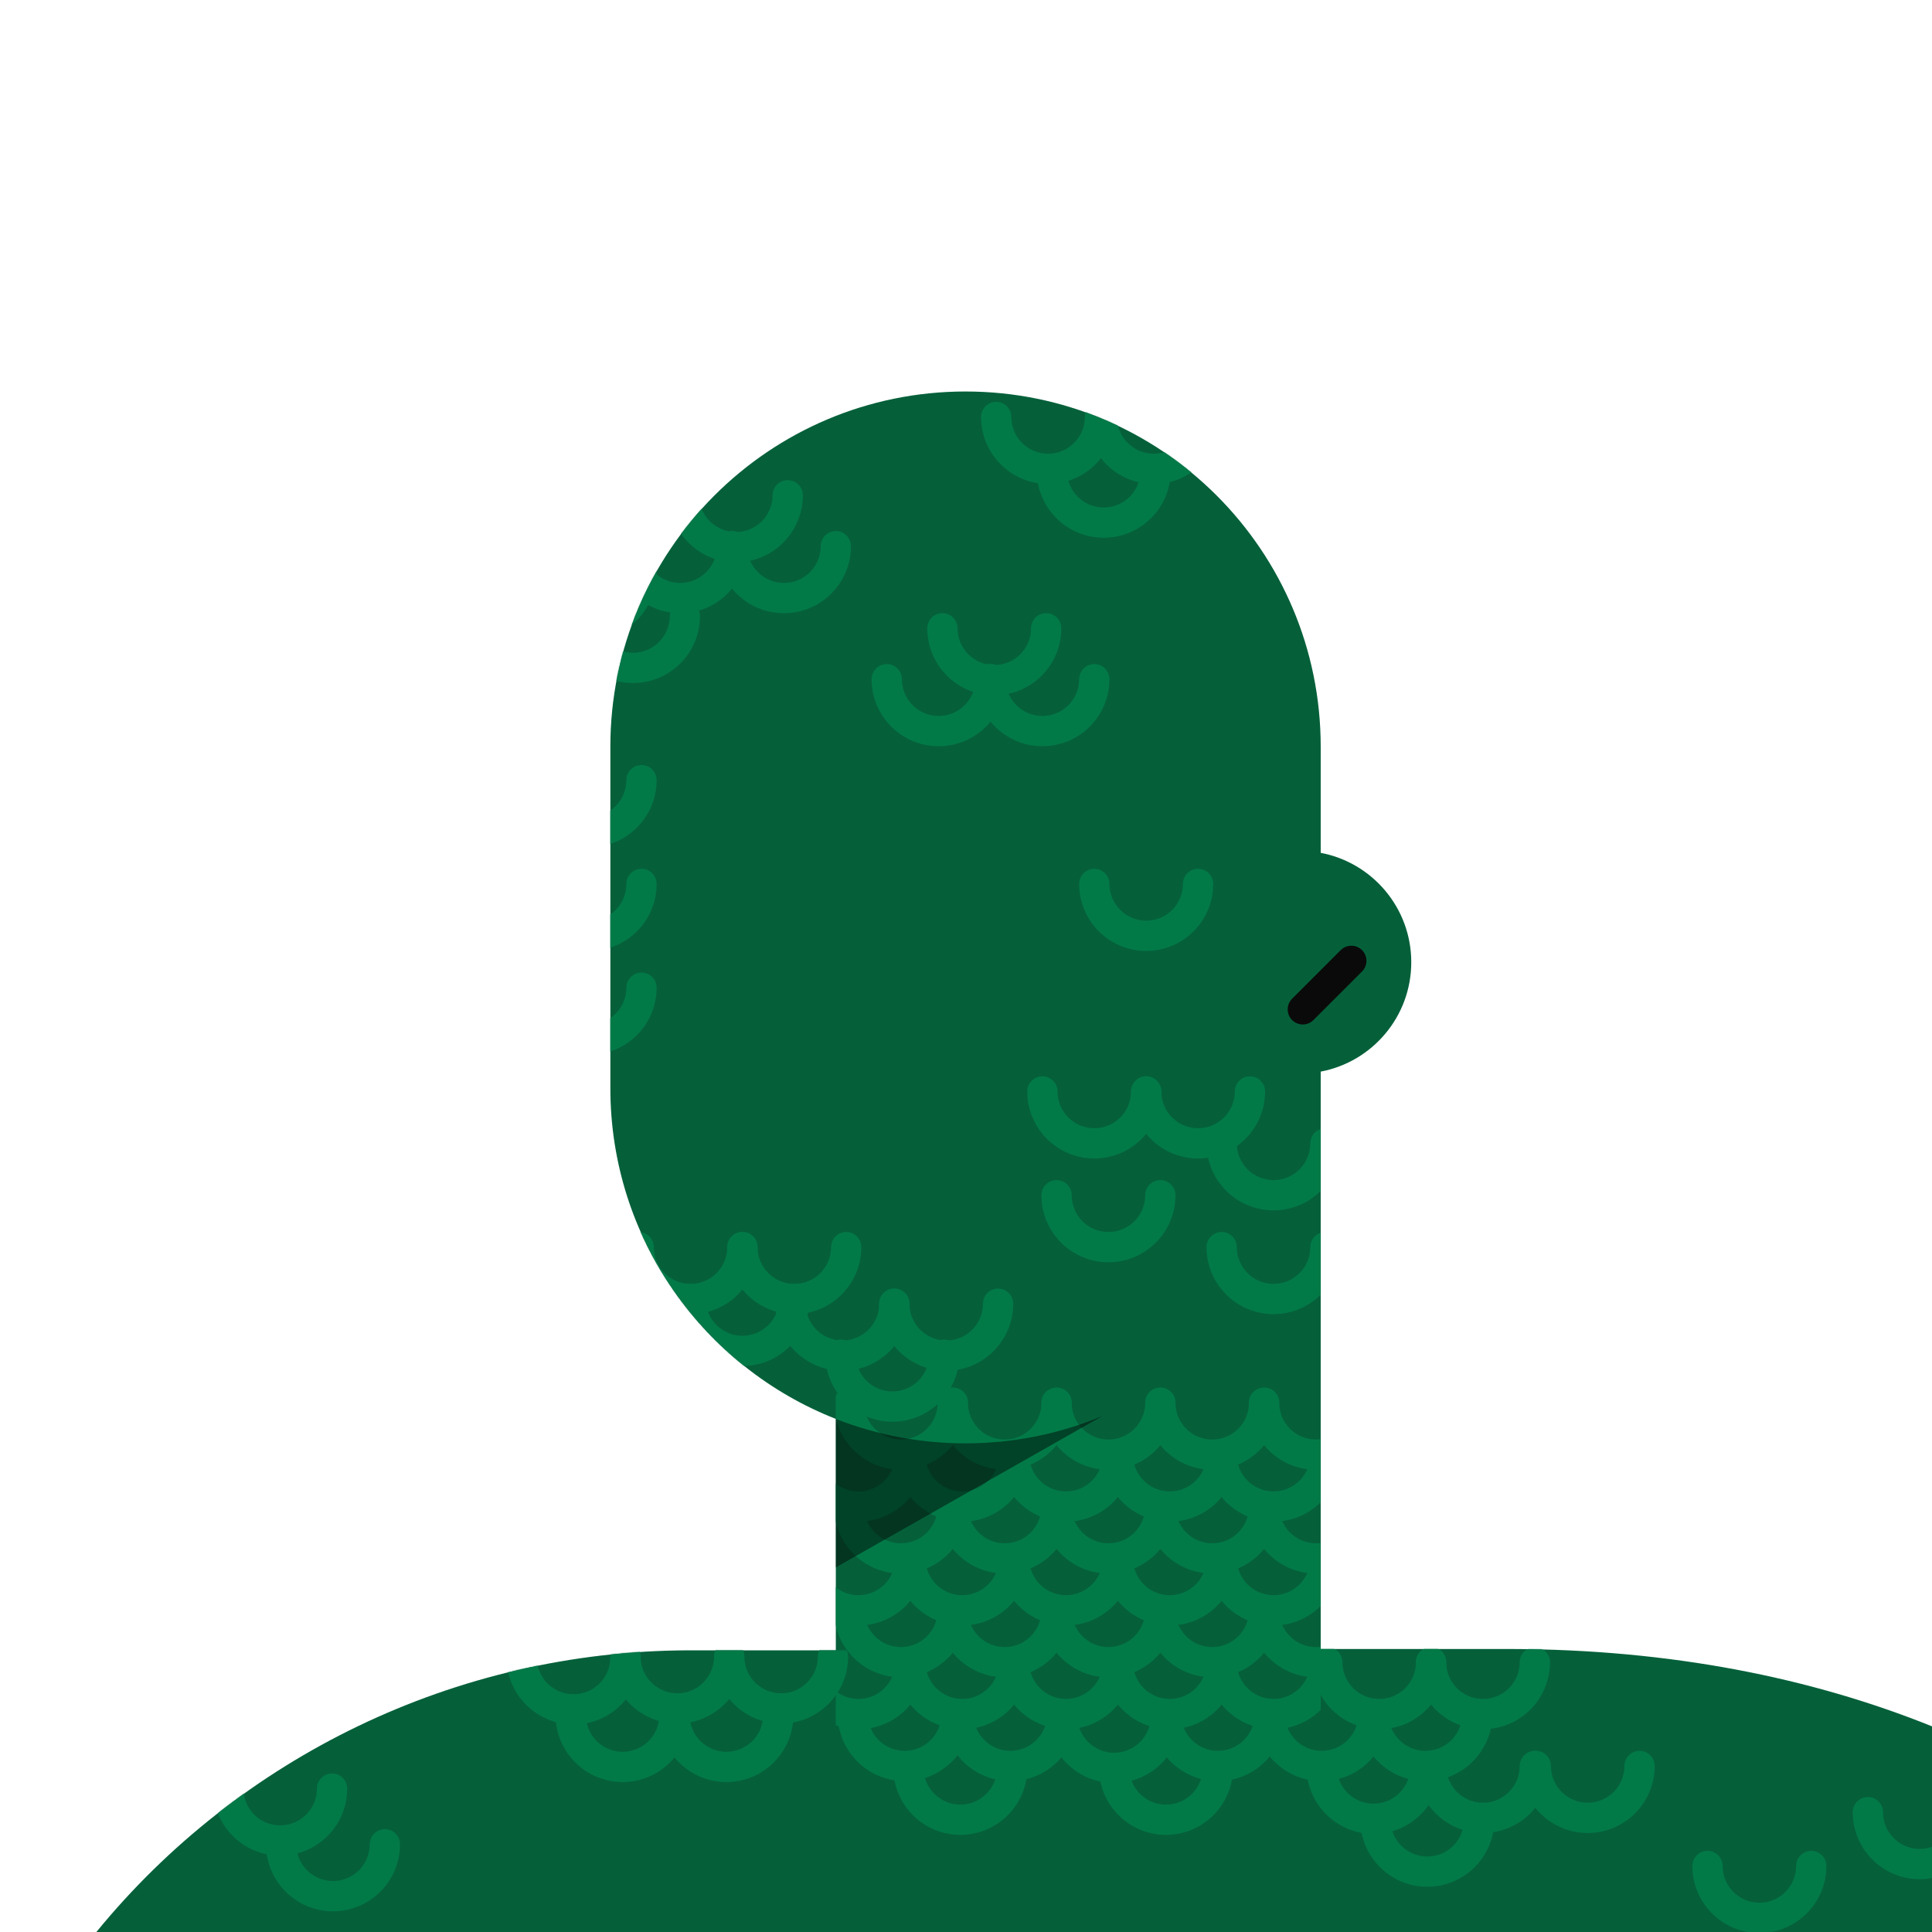 <svg width="2048" height="2048" viewBox="0 0 2048 2048" fill="none" xmlns="http://www.w3.org/2000/svg">
<g clip-path="url(#clip0_2_12996)">
<path fill-rule="evenodd" clip-rule="evenodd" d="M1023.5 415C815.565 415 647 583.565 647 791.5V1153.5C647 1312.91 746.071 1449.18 886 1504.1V1749.41H798.997H729.049C482.469 1750.34 253.538 1862.82 102.164 2048H2048V1829.99C1921.17 1778.92 1772.02 1748.28 1600.38 1748H1400V1153.5V1135.95C1454.66 1125.65 1496 1077.65 1496 1020C1496 962.349 1454.66 914.354 1400 904.047V791.5C1400 583.565 1231.44 415 1023.5 415Z" fill="#05603A"/>
<mask id="mask0_2_12996" style="mask-type:alpha" maskUnits="userSpaceOnUse" x="102" y="1748" width="1946" height="300">
<path fill-rule="evenodd" clip-rule="evenodd" d="M1600.38 1748C1772.02 1748.28 1921.17 1778.92 2048 1830V2048H102.164C253.538 1862.82 482.469 1750.34 729.049 1749.41H798.997L887.497 1749.41L1108.92 1748H1600.38Z" fill="#027A48"/>
</mask>
<g mask="url(#mask0_2_12996)">
<path fill-rule="evenodd" clip-rule="evenodd" d="M1073 1858C1081.84 1858 1089 1865.16 1089 1874C1089 1913.21 1057.21 1945 1018 1945C978.788 1945 947 1913.21 947 1874C947 1865.16 954.163 1858 963 1858C971.837 1858 979 1865.16 979 1874C979 1895.54 996.461 1913 1018 1913C1039.54 1913 1057 1895.54 1057 1874C1057 1865.16 1064.16 1858 1073 1858Z" fill="#027A48"/>
<path fill-rule="evenodd" clip-rule="evenodd" d="M1014 1801C1022.84 1801 1030 1808.16 1030 1817C1030 1856.21 998.212 1888 959 1888C919.788 1888 888 1856.21 888 1817C888 1808.16 895.163 1801 904 1801C912.837 1801 920 1808.16 920 1817C920 1838.54 937.461 1856 959 1856C980.539 1856 998 1838.54 998 1817C998 1808.16 1005.16 1801 1014 1801Z" fill="#027A48"/>
<path fill-rule="evenodd" clip-rule="evenodd" d="M1627 1856C1635.84 1856 1643 1863.16 1643 1872C1643 1911.21 1611.21 1943 1572 1943C1532.79 1943 1501 1911.21 1501 1872C1501 1863.16 1508.16 1856 1517 1856C1525.84 1856 1533 1863.16 1533 1872C1533 1893.54 1550.46 1911 1572 1911C1593.54 1911 1611 1893.54 1611 1872C1611 1863.16 1618.16 1856 1627 1856Z" fill="#027A48"/>
<path fill-rule="evenodd" clip-rule="evenodd" d="M1738 1856C1746.84 1856 1754 1863.16 1754 1872C1754 1911.21 1722.21 1943 1683 1943C1643.79 1943 1612 1911.21 1612 1872C1612 1863.16 1619.16 1856 1628 1856C1636.84 1856 1644 1863.16 1644 1872C1644 1893.54 1661.46 1911 1683 1911C1704.54 1911 1722 1893.54 1722 1872C1722 1863.16 1729.16 1856 1738 1856Z" fill="#027A48"/>
<path fill-rule="evenodd" clip-rule="evenodd" d="M2090 1905C2098.84 1905 2106 1912.16 2106 1921C2106 1960.21 2074.21 1992 2035 1992C1995.79 1992 1964 1960.21 1964 1921C1964 1912.16 1971.16 1905 1980 1905C1988.84 1905 1996 1912.16 1996 1921C1996 1942.54 2013.46 1960 2035 1960C2056.54 1960 2074 1942.54 2074 1921C2074 1912.16 2081.16 1905 2090 1905Z" fill="#027A48"/>
<path fill-rule="evenodd" clip-rule="evenodd" d="M1566 1801C1574.84 1801 1582 1808.16 1582 1817C1582 1856.21 1550.21 1888 1511 1888C1471.79 1888 1440 1856.21 1440 1817C1440 1808.16 1447.16 1801 1456 1801C1464.84 1801 1472 1808.16 1472 1817C1472 1838.54 1489.46 1856 1511 1856C1532.54 1856 1550 1838.54 1550 1817C1550 1808.16 1557.16 1801 1566 1801Z" fill="#027A48"/>
<path fill-rule="evenodd" clip-rule="evenodd" d="M1517 1746C1525.84 1746 1533 1753.16 1533 1762C1533 1801.21 1501.21 1833 1462 1833C1422.79 1833 1391 1801.21 1391 1762C1391 1753.16 1398.16 1746 1407 1746C1415.84 1746 1423 1753.16 1423 1762C1423 1783.54 1440.46 1801 1462 1801C1483.54 1801 1501 1783.54 1501 1762C1501 1753.16 1508.16 1746 1517 1746Z" fill="#027A48"/>
<path fill-rule="evenodd" clip-rule="evenodd" d="M1346 1801C1354.84 1801 1362 1808.16 1362 1817C1362 1856.21 1330.21 1888 1291 1888C1251.79 1888 1220 1856.21 1220 1817C1220 1808.16 1227.16 1801 1236 1801C1244.84 1801 1252 1808.16 1252 1817C1252 1838.54 1269.46 1856 1291 1856C1312.54 1856 1330 1838.54 1330 1817C1330 1808.16 1337.16 1801 1346 1801Z" fill="#027A48"/>
<path fill-rule="evenodd" clip-rule="evenodd" d="M1236 1803C1244.84 1803 1252 1810.16 1252 1819C1252 1858.21 1220.21 1890 1181 1890C1141.79 1890 1110 1858.21 1110 1819C1110 1810.16 1117.16 1803 1126 1803C1134.84 1803 1142 1810.16 1142 1819C1142 1840.54 1159.46 1858 1181 1858C1202.54 1858 1220 1840.54 1220 1819C1220 1810.16 1227.16 1803 1236 1803Z" fill="#027A48"/>
<path fill-rule="evenodd" clip-rule="evenodd" d="M1456 1801C1464.84 1801 1472 1808.16 1472 1817C1472 1856.21 1440.21 1888 1401 1888C1361.79 1888 1330 1856.21 1330 1817C1330 1808.16 1337.16 1801 1346 1801C1354.84 1801 1362 1808.16 1362 1817C1362 1838.54 1379.46 1856 1401 1856C1422.54 1856 1440 1838.54 1440 1817C1440 1808.16 1447.16 1801 1456 1801Z" fill="#027A48"/>
<path fill-rule="evenodd" clip-rule="evenodd" d="M1511 1857C1519.84 1857 1527 1864.16 1527 1873C1527 1912.21 1495.21 1944 1456 1944C1416.79 1944 1385 1912.21 1385 1873C1385 1864.16 1392.16 1857 1401 1857C1409.84 1857 1417 1864.16 1417 1873C1417 1894.54 1434.46 1912 1456 1912C1477.54 1912 1495 1894.54 1495 1873C1495 1864.16 1502.16 1857 1511 1857Z" fill="#027A48"/>
<path fill-rule="evenodd" clip-rule="evenodd" d="M1627 1746C1635.84 1746 1643 1753.16 1643 1762C1643 1801.21 1611.21 1833 1572 1833C1532.79 1833 1501 1801.21 1501 1762C1501 1753.16 1508.16 1746 1517 1746C1525.84 1746 1533 1753.16 1533 1762C1533 1783.54 1550.46 1801 1572 1801C1593.54 1801 1611 1783.54 1611 1762C1611 1753.16 1618.16 1746 1627 1746Z" fill="#027A48"/>
<path fill-rule="evenodd" clip-rule="evenodd" d="M1291 1858C1299.84 1858 1307 1865.16 1307 1874C1307 1913.21 1275.21 1945 1236 1945C1196.79 1945 1165 1913.21 1165 1874C1165 1865.16 1172.16 1858 1181 1858C1189.84 1858 1197 1865.16 1197 1874C1197 1895.54 1214.46 1913 1236 1913C1257.54 1913 1275 1895.54 1275 1874C1275 1865.16 1282.16 1858 1291 1858Z" fill="#027A48"/>
<path fill-rule="evenodd" clip-rule="evenodd" d="M1126 1801C1134.84 1801 1142 1808.16 1142 1817C1142 1856.21 1110.21 1888 1071 1888C1031.79 1888 1000 1856.21 1000 1817C1000 1808.16 1007.16 1801 1016 1801C1024.84 1801 1032 1808.16 1032 1817C1032 1838.54 1049.46 1856 1071 1856C1092.54 1856 1110 1838.54 1110 1817C1110 1808.16 1117.16 1801 1126 1801Z" fill="#027A48"/>
<path fill-rule="evenodd" clip-rule="evenodd" d="M773 1740C781.837 1740 789 1747.16 789 1756C789 1795.21 757.212 1827 718 1827C678.788 1827 647 1795.21 647 1756C647 1747.16 654.163 1740 663 1740C671.837 1740 679 1747.16 679 1756C679 1777.54 696.461 1795 718 1795C739.539 1795 757 1777.54 757 1756C757 1747.16 764.163 1740 773 1740Z" fill="#027A48"/>
<path fill-rule="evenodd" clip-rule="evenodd" d="M883 1740C891.837 1740 899 1747.16 899 1756C899 1795.21 867.212 1827 828 1827C788.788 1827 757 1795.21 757 1756C757 1747.16 764.163 1740 773 1740C781.837 1740 789 1747.16 789 1756C789 1777.54 806.461 1795 828 1795C849.539 1795 867 1777.54 867 1756C867 1747.16 874.163 1740 883 1740Z" fill="#027A48"/>
<path fill-rule="evenodd" clip-rule="evenodd" d="M663 1741C671.837 1741 679 1748.16 679 1757C679 1796.21 647.212 1828 608 1828C568.788 1828 537 1796.21 537 1757C537 1748.16 544.163 1741 553 1741C561.837 1741 569 1748.16 569 1757C569 1778.54 586.461 1796 608 1796C629.539 1796 647 1778.54 647 1757C647 1748.16 654.163 1741 663 1741Z" fill="#027A48"/>
<path fill-rule="evenodd" clip-rule="evenodd" d="M715 1802C723.837 1802 731 1809.16 731 1818C731 1857.21 699.212 1889 660 1889C620.788 1889 589 1857.21 589 1818C589 1809.16 596.163 1802 605 1802C613.837 1802 621 1809.16 621 1818C621 1839.54 638.461 1857 660 1857C681.539 1857 699 1839.54 699 1818C699 1809.16 706.163 1802 715 1802Z" fill="#027A48"/>
<path fill-rule="evenodd" clip-rule="evenodd" d="M825 1802C833.837 1802 841 1809.16 841 1818C841 1857.21 809.212 1889 770 1889C730.788 1889 699 1857.21 699 1818C699 1809.16 706.163 1802 715 1802C723.837 1802 731 1809.16 731 1818C731 1839.54 748.461 1857 770 1857C791.539 1857 809 1839.54 809 1818C809 1809.16 816.163 1802 825 1802Z" fill="#027A48"/>
<path fill-rule="evenodd" clip-rule="evenodd" d="M352 1880C360.837 1880 368 1887.16 368 1896C368 1935.21 336.212 1967 297 1967C257.788 1967 226 1935.21 226 1896C226 1887.16 233.163 1880 242 1880C250.837 1880 258 1887.16 258 1896C258 1917.54 275.461 1935 297 1935C318.539 1935 336 1917.54 336 1896C336 1887.16 343.163 1880 352 1880Z" fill="#027A48"/>
<path fill-rule="evenodd" clip-rule="evenodd" d="M408 1939C416.837 1939 424 1946.16 424 1955C424 1994.21 392.212 2026 353 2026C313.788 2026 282 1994.21 282 1955C282 1946.16 289.163 1939 298 1939C306.837 1939 314 1946.16 314 1955C314 1976.54 331.461 1994 353 1994C374.539 1994 392 1976.54 392 1955C392 1946.16 399.163 1939 408 1939Z" fill="#027A48"/>
<path fill-rule="evenodd" clip-rule="evenodd" d="M1568 1913C1576.84 1913 1584 1920.16 1584 1929C1584 1968.21 1552.21 2000 1513 2000C1473.79 2000 1442 1968.21 1442 1929C1442 1920.16 1449.16 1913 1458 1913C1466.84 1913 1474 1920.16 1474 1929C1474 1950.54 1491.46 1968 1513 1968C1534.54 1968 1552 1950.54 1552 1929C1552 1920.16 1559.16 1913 1568 1913Z" fill="#027A48"/>
<path fill-rule="evenodd" clip-rule="evenodd" d="M1920 1962C1928.84 1962 1936 1969.16 1936 1978C1936 2017.21 1904.21 2049 1865 2049C1825.79 2049 1794 2017.21 1794 1978C1794 1969.16 1801.16 1962 1810 1962C1818.84 1962 1826 1969.16 1826 1978C1826 1999.54 1843.46 2017 1865 2017C1886.54 2017 1904 1999.54 1904 1978C1904 1969.16 1911.16 1962 1920 1962Z" fill="#027A48"/>
</g>
<mask id="mask1_2_12996" style="mask-type:alpha" maskUnits="userSpaceOnUse" x="886" y="1127" width="514" height="705">
<rect x="886" y="1127" width="514" height="705" fill="#039855"/>
</mask>
<g mask="url(#mask1_2_12996)">
<path fill-rule="evenodd" clip-rule="evenodd" d="M1075 1746C1083.84 1746 1091 1753.16 1091 1762C1091 1801.21 1059.21 1833 1020 1833C980.788 1833 949 1801.21 949 1762C949 1753.16 956.163 1746 965 1746C973.837 1746 981 1753.16 981 1762C981 1783.54 998.461 1801 1020 1801C1041.54 1801 1059 1783.54 1059 1762C1059 1753.16 1066.16 1746 1075 1746Z" fill="#027A48"/>
<path fill-rule="evenodd" clip-rule="evenodd" d="M1075 1636C1083.84 1636 1091 1643.16 1091 1652C1091 1691.21 1059.21 1723 1020 1723C980.788 1723 949 1691.21 949 1652C949 1643.16 956.163 1636 965 1636C973.837 1636 981 1643.16 981 1652C981 1673.54 998.461 1691 1020 1691C1041.54 1691 1059 1673.54 1059 1652C1059 1643.16 1066.16 1636 1075 1636Z" fill="#027A48"/>
<path fill-rule="evenodd" clip-rule="evenodd" d="M1075 1526C1083.84 1526 1091 1533.16 1091 1542C1091 1581.21 1059.21 1613 1020 1613C980.788 1613 949 1581.21 949 1542C949 1533.16 956.163 1526 965 1526C973.837 1526 981 1533.16 981 1542C981 1563.54 998.461 1581 1020 1581C1041.54 1581 1059 1563.54 1059 1542C1059 1533.16 1066.16 1526 1075 1526Z" fill="#027A48"/>
<path fill-rule="evenodd" clip-rule="evenodd" d="M965 1746C973.837 1746 981 1753.16 981 1762C981 1801.21 949.212 1833 910 1833C870.788 1833 839 1801.21 839 1762C839 1753.16 846.163 1746 855 1746C863.837 1746 871 1753.16 871 1762C871 1783.54 888.461 1801 910 1801C931.539 1801 949 1783.54 949 1762C949 1753.16 956.163 1746 965 1746Z" fill="#027A48"/>
<path fill-rule="evenodd" clip-rule="evenodd" d="M965 1636C973.837 1636 981 1643.16 981 1652C981 1691.21 949.212 1723 910 1723C870.788 1723 839 1691.21 839 1652C839 1643.16 846.163 1636 855 1636C863.837 1636 871 1643.16 871 1652C871 1673.54 888.461 1691 910 1691C931.539 1691 949 1673.54 949 1652C949 1643.16 956.163 1636 965 1636Z" fill="#027A48"/>
<path fill-rule="evenodd" clip-rule="evenodd" d="M965 1526C973.837 1526 981 1533.16 981 1542C981 1581.21 949.212 1613 910 1613C870.788 1613 839 1581.21 839 1542C839 1533.16 846.163 1526 855 1526C863.837 1526 871 1533.16 871 1542C871 1563.54 888.461 1581 910 1581C931.539 1581 949 1563.54 949 1542C949 1533.16 956.163 1526 965 1526Z" fill="#027A48"/>
<path fill-rule="evenodd" clip-rule="evenodd" d="M1405 1746C1413.84 1746 1421 1753.16 1421 1762C1421 1801.21 1389.21 1833 1350 1833C1310.79 1833 1279 1801.21 1279 1762C1279 1753.16 1286.16 1746 1295 1746C1303.84 1746 1311 1753.16 1311 1762C1311 1783.54 1328.46 1801 1350 1801C1371.54 1801 1389 1783.54 1389 1762C1389 1753.16 1396.16 1746 1405 1746Z" fill="#027A48"/>
<path fill-rule="evenodd" clip-rule="evenodd" d="M1405 1636C1413.84 1636 1421 1643.16 1421 1652C1421 1691.21 1389.21 1723 1350 1723C1310.79 1723 1279 1691.21 1279 1652C1279 1643.16 1286.16 1636 1295 1636C1303.84 1636 1311 1643.16 1311 1652C1311 1673.54 1328.46 1691 1350 1691C1371.54 1691 1389 1673.54 1389 1652C1389 1643.16 1396.16 1636 1405 1636Z" fill="#027A48"/>
<path fill-rule="evenodd" clip-rule="evenodd" d="M1405 1526C1413.84 1526 1421 1533.16 1421 1542C1421 1581.21 1389.21 1613 1350 1613C1310.79 1613 1279 1581.21 1279 1542C1279 1533.16 1286.16 1526 1295 1526C1303.84 1526 1311 1533.16 1311 1542C1311 1563.54 1328.46 1581 1350 1581C1371.54 1581 1389 1563.54 1389 1542C1389 1533.16 1396.16 1526 1405 1526Z" fill="#027A48"/>
<path fill-rule="evenodd" clip-rule="evenodd" d="M1295 1746C1303.84 1746 1311 1753.16 1311 1762C1311 1801.21 1279.21 1833 1240 1833C1200.79 1833 1169 1801.21 1169 1762C1169 1753.16 1176.16 1746 1185 1746C1193.84 1746 1201 1753.16 1201 1762C1201 1783.54 1218.46 1801 1240 1801C1261.54 1801 1279 1783.54 1279 1762C1279 1753.16 1286.16 1746 1295 1746Z" fill="#027A48"/>
<path fill-rule="evenodd" clip-rule="evenodd" d="M1295 1636C1303.84 1636 1311 1643.16 1311 1652C1311 1691.21 1279.21 1723 1240 1723C1200.79 1723 1169 1691.21 1169 1652C1169 1643.16 1176.16 1636 1185 1636C1193.84 1636 1201 1643.16 1201 1652C1201 1673.54 1218.46 1691 1240 1691C1261.54 1691 1279 1673.54 1279 1652C1279 1643.16 1286.16 1636 1295 1636Z" fill="#027A48"/>
<path fill-rule="evenodd" clip-rule="evenodd" d="M1295 1526C1303.84 1526 1311 1533.16 1311 1542C1311 1581.21 1279.21 1613 1240 1613C1200.79 1613 1169 1581.21 1169 1542C1169 1533.16 1176.16 1526 1185 1526C1193.84 1526 1201 1533.16 1201 1542C1201 1563.54 1218.46 1581 1240 1581C1261.54 1581 1279 1563.54 1279 1542C1279 1533.16 1286.16 1526 1295 1526Z" fill="#027A48"/>
<path fill-rule="evenodd" clip-rule="evenodd" d="M1185 1746C1193.84 1746 1201 1753.16 1201 1762C1201 1801.21 1169.21 1833 1130 1833C1090.79 1833 1059 1801.21 1059 1762C1059 1753.16 1066.16 1746 1075 1746C1083.84 1746 1091 1753.16 1091 1762C1091 1783.54 1108.46 1801 1130 1801C1151.54 1801 1169 1783.54 1169 1762C1169 1753.16 1176.16 1746 1185 1746Z" fill="#027A48"/>
<path fill-rule="evenodd" clip-rule="evenodd" d="M1185 1636C1193.84 1636 1201 1643.16 1201 1652C1201 1691.21 1169.21 1723 1130 1723C1090.79 1723 1059 1691.21 1059 1652C1059 1643.16 1066.16 1636 1075 1636C1083.84 1636 1091 1643.16 1091 1652C1091 1673.54 1108.46 1691 1130 1691C1151.54 1691 1169 1673.54 1169 1652C1169 1643.16 1176.16 1636 1185 1636Z" fill="#027A48"/>
<path fill-rule="evenodd" clip-rule="evenodd" d="M1185 1526C1193.84 1526 1201 1533.16 1201 1542C1201 1581.21 1169.21 1613 1130 1613C1090.79 1613 1059 1581.21 1059 1542C1059 1533.16 1066.16 1526 1075 1526C1083.84 1526 1091 1533.16 1091 1542C1091 1563.54 1108.46 1581 1130 1581C1151.54 1581 1169 1563.54 1169 1542C1169 1533.16 1176.16 1526 1185 1526Z" fill="#027A48"/>
<path fill-rule="evenodd" clip-rule="evenodd" d="M1010 1691C1018.84 1691 1026 1698.16 1026 1707C1026 1746.21 994.212 1778 955 1778C915.788 1778 884 1746.21 884 1707C884 1698.16 891.163 1691 900 1691C908.837 1691 916 1698.16 916 1707C916 1728.54 933.461 1746 955 1746C976.539 1746 994 1728.54 994 1707C994 1698.16 1001.16 1691 1010 1691Z" fill="#027A48"/>
<path fill-rule="evenodd" clip-rule="evenodd" d="M1010 1581C1018.84 1581 1026 1588.16 1026 1597C1026 1636.21 994.212 1668 955 1668C915.788 1668 884 1636.21 884 1597C884 1588.16 891.163 1581 900 1581C908.837 1581 916 1588.16 916 1597C916 1618.54 933.461 1636 955 1636C976.539 1636 994 1618.54 994 1597C994 1588.16 1001.16 1581 1010 1581Z" fill="#027A48"/>
<path fill-rule="evenodd" clip-rule="evenodd" d="M1010 1471C1018.84 1471 1026 1478.16 1026 1487C1026 1526.21 994.212 1558 955 1558C915.788 1558 884 1526.21 884 1487C884 1478.16 891.163 1471 900 1471C908.837 1471 916 1478.16 916 1487C916 1508.54 933.461 1526 955 1526C976.539 1526 994 1508.54 994 1487C994 1478.16 1001.16 1471 1010 1471Z" fill="#027A48"/>
<path fill-rule="evenodd" clip-rule="evenodd" d="M1230 1691C1238.84 1691 1246 1698.16 1246 1707C1246 1746.21 1214.21 1778 1175 1778C1135.79 1778 1104 1746.21 1104 1707C1104 1698.16 1111.16 1691 1120 1691C1128.84 1691 1136 1698.16 1136 1707C1136 1728.54 1153.46 1746 1175 1746C1196.54 1746 1214 1728.54 1214 1707C1214 1698.16 1221.16 1691 1230 1691Z" fill="#027A48"/>
<path fill-rule="evenodd" clip-rule="evenodd" d="M1230 1581C1238.84 1581 1246 1588.16 1246 1597C1246 1636.21 1214.21 1668 1175 1668C1135.79 1668 1104 1636.21 1104 1597C1104 1588.16 1111.16 1581 1120 1581C1128.84 1581 1136 1588.16 1136 1597C1136 1618.54 1153.46 1636 1175 1636C1196.54 1636 1214 1618.54 1214 1597C1214 1588.16 1221.16 1581 1230 1581Z" fill="#027A48"/>
<path fill-rule="evenodd" clip-rule="evenodd" d="M1230 1471C1238.84 1471 1246 1478.16 1246 1487C1246 1526.21 1214.21 1558 1175 1558C1135.79 1558 1104 1526.21 1104 1487C1104 1478.16 1111.16 1471 1120 1471C1128.84 1471 1136 1478.16 1136 1487C1136 1508.54 1153.46 1526 1175 1526C1196.54 1526 1214 1508.54 1214 1487C1214 1478.16 1221.16 1471 1230 1471Z" fill="#027A48"/>
<path fill-rule="evenodd" clip-rule="evenodd" d="M1120 1471C1128.84 1471 1136 1478.16 1136 1487C1136 1526.21 1104.21 1558 1065 1558C1025.79 1558 994 1526.21 994 1487C994 1478.16 1001.16 1471 1010 1471C1018.84 1471 1026 1478.16 1026 1487C1026 1508.54 1043.46 1526 1065 1526C1086.54 1526 1104 1508.54 1104 1487C1104 1478.16 1111.16 1471 1120 1471Z" fill="#027A48"/>
<path fill-rule="evenodd" clip-rule="evenodd" d="M1120 1691C1128.84 1691 1136 1698.16 1136 1707C1136 1746.21 1104.21 1778 1065 1778C1025.79 1778 994 1746.21 994 1707C994 1698.16 1001.16 1691 1010 1691C1018.84 1691 1026 1698.16 1026 1707C1026 1728.54 1043.46 1746 1065 1746C1086.54 1746 1104 1728.54 1104 1707C1104 1698.16 1111.16 1691 1120 1691Z" fill="#027A48"/>
<path fill-rule="evenodd" clip-rule="evenodd" d="M1120 1581C1128.84 1581 1136 1588.16 1136 1597C1136 1636.21 1104.21 1668 1065 1668C1025.79 1668 994 1636.21 994 1597C994 1588.16 1001.16 1581 1010 1581C1018.84 1581 1026 1588.16 1026 1597C1026 1618.54 1043.46 1636 1065 1636C1086.54 1636 1104 1618.54 1104 1597C1104 1588.16 1111.16 1581 1120 1581Z" fill="#027A48"/>
<path fill-rule="evenodd" clip-rule="evenodd" d="M1450 1691C1458.84 1691 1466 1698.16 1466 1707C1466 1746.21 1434.21 1778 1395 1778C1355.79 1778 1324 1746.21 1324 1707C1324 1698.16 1331.16 1691 1340 1691C1348.84 1691 1356 1698.16 1356 1707C1356 1728.54 1373.46 1746 1395 1746C1416.54 1746 1434 1728.54 1434 1707C1434 1698.16 1441.16 1691 1450 1691Z" fill="#027A48"/>
<path fill-rule="evenodd" clip-rule="evenodd" d="M1450 1581C1458.84 1581 1466 1588.16 1466 1597C1466 1636.21 1434.21 1668 1395 1668C1355.79 1668 1324 1636.21 1324 1597C1324 1588.16 1331.16 1581 1340 1581C1348.84 1581 1356 1588.16 1356 1597C1356 1618.54 1373.46 1636 1395 1636C1416.54 1636 1434 1618.54 1434 1597C1434 1588.16 1441.16 1581 1450 1581Z" fill="#027A48"/>
<path fill-rule="evenodd" clip-rule="evenodd" d="M1450 1471C1458.84 1471 1466 1478.16 1466 1487C1466 1526.21 1434.21 1558 1395 1558C1355.79 1558 1324 1526.21 1324 1487C1324 1478.16 1331.16 1471 1340 1471C1348.84 1471 1356 1478.16 1356 1487C1356 1508.54 1373.46 1526 1395 1526C1416.54 1526 1434 1508.54 1434 1487C1434 1478.16 1441.16 1471 1450 1471Z" fill="#027A48"/>
</g>
<mask id="mask2_2_12996" style="mask-type:alpha" maskUnits="userSpaceOnUse" x="647" y="415" width="753" height="1417">
<path fill-rule="evenodd" clip-rule="evenodd" d="M1023.5 415C815.565 415 647 583.565 647 791.5V1153.5C647 1312.91 746.071 1449.18 886 1504.1V1832H1400V1153.5V1127V791.5C1400 583.565 1231.44 415 1023.5 415Z" fill="#039855"/>
</mask>
<g mask="url(#mask2_2_12996)">
<path fill-rule="evenodd" clip-rule="evenodd" d="M1340 1691C1348.84 1691 1356 1698.16 1356 1707C1356 1746.21 1324.21 1778 1285 1778C1245.79 1778 1214 1746.21 1214 1707C1214 1698.16 1221.16 1691 1230 1691C1238.84 1691 1246 1698.16 1246 1707C1246 1728.54 1263.46 1746 1285 1746C1306.54 1746 1324 1728.54 1324 1707C1324 1698.16 1331.16 1691 1340 1691Z" fill="#027A48"/>
<path fill-rule="evenodd" clip-rule="evenodd" d="M1340 1581C1348.84 1581 1356 1588.16 1356 1597C1356 1636.21 1324.21 1668 1285 1668C1245.79 1668 1214 1636.21 1214 1597C1214 1588.16 1221.16 1581 1230 1581C1238.84 1581 1246 1588.16 1246 1597C1246 1618.54 1263.46 1636 1285 1636C1306.54 1636 1324 1618.54 1324 1597C1324 1588.16 1331.16 1581 1340 1581Z" fill="#027A48"/>
<path fill-rule="evenodd" clip-rule="evenodd" d="M1058 1366C1066.84 1366 1074 1373.16 1074 1382C1074 1421.21 1042.21 1453 1003 1453C963.788 1453 932 1421.21 932 1382C932 1373.16 939.163 1366 948 1366C956.837 1366 964 1373.16 964 1382C964 1403.54 981.461 1421 1003 1421C1024.54 1421 1042 1403.54 1042 1382C1042 1373.16 1049.16 1366 1058 1366Z" fill="#027A48"/>
<path fill-rule="evenodd" clip-rule="evenodd" d="M897 1306C905.837 1306 913 1313.16 913 1322C913 1361.21 881.212 1393 842 1393C802.788 1393 771 1361.21 771 1322C771 1313.16 778.163 1306 787 1306C795.837 1306 803 1313.16 803 1322C803 1343.54 820.461 1361 842 1361C863.539 1361 881 1343.54 881 1322C881 1313.16 888.163 1306 897 1306Z" fill="#027A48"/>
<path fill-rule="evenodd" clip-rule="evenodd" d="M1001 1420C1009.84 1420 1017 1427.16 1017 1436C1017 1475.21 985.212 1507 946 1507C906.788 1507 875 1475.21 875 1436C875 1427.16 882.163 1420 891 1420C899.837 1420 907 1427.16 907 1436C907 1457.54 924.461 1475 946 1475C967.539 1475 985 1457.54 985 1436C985 1427.16 992.163 1420 1001 1420Z" fill="#027A48"/>
<path fill-rule="evenodd" clip-rule="evenodd" d="M948 1366C956.837 1366 964 1373.16 964 1382C964 1421.21 932.212 1453 893 1453C853.788 1453 822 1421.21 822 1382C822 1373.16 829.163 1366 838 1366C846.837 1366 854 1373.16 854 1382C854 1403.54 871.461 1421 893 1421C914.539 1421 932 1403.54 932 1382C932 1373.16 939.163 1366 948 1366Z" fill="#027A48"/>
<path fill-rule="evenodd" clip-rule="evenodd" d="M787 1306C795.837 1306 803 1313.16 803 1322C803 1361.21 771.212 1393 732 1393C692.788 1393 661 1361.21 661 1322C661 1313.16 668.163 1306 677 1306C685.837 1306 693 1313.16 693 1322C693 1343.54 710.461 1361 732 1361C753.539 1361 771 1343.54 771 1322C771 1313.16 778.163 1306 787 1306Z" fill="#027A48"/>
<path fill-rule="evenodd" clip-rule="evenodd" d="M1405 1306C1413.84 1306 1421 1313.16 1421 1322C1421 1361.21 1389.21 1393 1350 1393C1310.79 1393 1279 1361.21 1279 1322C1279 1313.16 1286.16 1306 1295 1306C1303.84 1306 1311 1313.16 1311 1322C1311 1343.54 1328.46 1361 1350 1361C1371.54 1361 1389 1343.54 1389 1322C1389 1313.16 1396.16 1306 1405 1306Z" fill="#027A48"/>
<path fill-rule="evenodd" clip-rule="evenodd" d="M1405 1196C1413.84 1196 1421 1203.16 1421 1212C1421 1251.21 1389.21 1283 1350 1283C1310.79 1283 1279 1251.21 1279 1212C1279 1203.16 1286.16 1196 1295 1196C1303.84 1196 1311 1203.16 1311 1212C1311 1233.54 1328.46 1251 1350 1251C1371.54 1251 1389 1233.54 1389 1212C1389 1203.16 1396.16 1196 1405 1196Z" fill="#027A48"/>
<path fill-rule="evenodd" clip-rule="evenodd" d="M1225 483C1233.84 483 1241 490.163 1241 499C1241 538.212 1209.21 570 1170 570C1130.79 570 1099 538.212 1099 499C1099 490.163 1106.16 483 1115 483C1123.84 483 1131 490.163 1131 499C1131 520.539 1148.46 538 1170 538C1191.54 538 1209 520.539 1209 499C1209 490.163 1216.16 483 1225 483Z" fill="#027A48"/>
<path fill-rule="evenodd" clip-rule="evenodd" d="M1166 426C1174.84 426 1182 433.163 1182 442C1182 481.212 1150.21 513 1111 513C1071.79 513 1040 481.212 1040 442C1040 433.163 1047.16 426 1056 426C1064.84 426 1072 433.163 1072 442C1072 463.539 1089.46 481 1111 481C1132.54 481 1150 463.539 1150 442C1150 433.163 1157.16 426 1166 426Z" fill="#027A48"/>
<path fill-rule="evenodd" clip-rule="evenodd" d="M842 1361C850.837 1361 858 1368.16 858 1377C858 1416.21 826.212 1448 787 1448C747.788 1448 716 1416.21 716 1377C716 1368.16 723.163 1361 732 1361C740.837 1361 748 1368.16 748 1377C748 1398.54 765.461 1416 787 1416C808.539 1416 826 1398.54 826 1377C826 1368.16 833.163 1361 842 1361Z" fill="#027A48"/>
<path fill-rule="evenodd" clip-rule="evenodd" d="M680 811C688.837 811 696 818.163 696 827C696 866.212 664.212 898 625 898C585.788 898 554 866.212 554 827C554 818.163 561.163 811 570 811C578.837 811 586 818.163 586 827C586 848.539 603.461 866 625 866C646.539 866 664 848.539 664 827C664 818.163 671.163 811 680 811Z" fill="#027A48"/>
<path fill-rule="evenodd" clip-rule="evenodd" d="M726 637C734.837 637 742 644.163 742 653C742 692.212 710.212 724 671 724C631.788 724 600 692.212 600 653C600 644.163 607.163 637 616 637C624.837 637 632 644.163 632 653C632 674.539 649.461 692 671 692C692.539 692 710 674.539 710 653C710 644.163 717.163 637 726 637Z" fill="#027A48"/>
<path fill-rule="evenodd" clip-rule="evenodd" d="M680 591C688.837 591 696 598.163 696 607C696 646.212 664.212 678 625 678C585.788 678 554 646.212 554 607C554 598.163 561.163 591 570 591C578.837 591 586 598.163 586 607C586 628.539 603.461 646 625 646C646.539 646 664 628.539 664 607C664 598.163 671.163 591 680 591Z" fill="#027A48"/>
<path fill-rule="evenodd" clip-rule="evenodd" d="M680 536C688.837 536 696 543.163 696 552C696 591.212 664.212 623 625 623C585.788 623 554 591.212 554 552C554 543.163 561.163 536 570 536C578.837 536 586 543.163 586 552C586 573.539 603.461 591 625 591C646.539 591 664 573.539 664 552C664 543.163 671.163 536 680 536Z" fill="#027A48"/>
<path fill-rule="evenodd" clip-rule="evenodd" d="M680 481C688.837 481 696 488.163 696 497C696 536.212 664.212 568 625 568C585.788 568 554 536.212 554 497C554 488.163 561.163 481 570 481C578.837 481 586 488.163 586 497C586 518.539 603.461 536 625 536C646.539 536 664 518.539 664 497C664 488.163 671.163 481 680 481Z" fill="#027A48"/>
<path fill-rule="evenodd" clip-rule="evenodd" d="M680 426C688.837 426 696 433.163 696 442C696 481.212 664.212 513 625 513C585.788 513 554 481.212 554 442C554 433.163 561.163 426 570 426C578.837 426 586 433.163 586 442C586 463.539 603.461 481 625 481C646.539 481 664 463.539 664 442C664 433.163 671.163 426 680 426Z" fill="#027A48"/>
<path fill-rule="evenodd" clip-rule="evenodd" d="M680 371C688.837 371 696 378.163 696 387C696 426.212 664.212 458 625 458C585.788 458 554 426.212 554 387C554 378.163 561.163 371 570 371C578.837 371 586 378.163 586 387C586 408.539 603.461 426 625 426C646.539 426 664 408.539 664 387C664 378.163 671.163 371 680 371Z" fill="#027A48"/>
<path fill-rule="evenodd" clip-rule="evenodd" d="M680 1031C688.837 1031 696 1038.16 696 1047C696 1086.21 664.212 1118 625 1118C585.788 1118 554 1086.21 554 1047C554 1038.16 561.163 1031 570 1031C578.837 1031 586 1038.16 586 1047C586 1068.54 603.461 1086 625 1086C646.539 1086 664 1068.54 664 1047C664 1038.16 671.163 1031 680 1031Z" fill="#027A48"/>
<path fill-rule="evenodd" clip-rule="evenodd" d="M680 921C688.837 921 696 928.163 696 937C696 976.212 664.212 1008 625 1008C585.788 1008 554 976.212 554 937C554 928.163 561.163 921 570 921C578.837 921 586 928.163 586 937C586 958.539 603.461 976 625 976C646.539 976 664 958.539 664 937C664 928.163 671.163 921 680 921Z" fill="#027A48"/>
<path fill-rule="evenodd" clip-rule="evenodd" d="M1230 1251C1238.84 1251 1246 1258.16 1246 1267C1246 1306.21 1214.21 1338 1175 1338C1135.79 1338 1104 1306.21 1104 1267C1104 1258.16 1111.16 1251 1120 1251C1128.84 1251 1136 1258.16 1136 1267C1136 1288.54 1153.46 1306 1175 1306C1196.54 1306 1214 1288.54 1214 1267C1214 1258.16 1221.16 1251 1230 1251Z" fill="#027A48"/>
<path fill-rule="evenodd" clip-rule="evenodd" d="M1160 704C1168.84 704 1176 711.163 1176 720C1176 759.212 1144.21 791 1105 791C1065.79 791 1034 759.212 1034 720C1034 711.163 1041.16 704 1050 704C1058.84 704 1066 711.163 1066 720C1066 741.539 1083.46 759 1105 759C1126.54 759 1144 741.539 1144 720C1144 711.163 1151.16 704 1160 704Z" fill="#027A48"/>
<path fill-rule="evenodd" clip-rule="evenodd" d="M886 563C894.837 563 902 570.163 902 579C902 618.212 870.212 650 831 650C791.788 650 760 618.212 760 579C760 570.163 767.163 563 776 563C784.837 563 792 570.163 792 579C792 600.539 809.461 618 831 618C852.539 618 870 600.539 870 579C870 570.163 877.163 563 886 563Z" fill="#027A48"/>
<path fill-rule="evenodd" clip-rule="evenodd" d="M1109 650C1117.84 650 1125 657.163 1125 666C1125 705.212 1093.21 737 1054 737C1014.79 737 983 705.212 983 666C983 657.163 990.163 650 999 650C1007.84 650 1015 657.163 1015 666C1015 687.539 1032.46 705 1054 705C1075.54 705 1093 687.539 1093 666C1093 657.163 1100.16 650 1109 650Z" fill="#027A48"/>
<path fill-rule="evenodd" clip-rule="evenodd" d="M835 509C843.837 509 851 516.163 851 525C851 564.212 819.212 596 780 596C740.788 596 709 564.212 709 525C709 516.163 716.163 509 725 509C733.837 509 741 516.163 741 525C741 546.539 758.461 564 780 564C801.539 564 819 546.539 819 525C819 516.163 826.163 509 835 509Z" fill="#027A48"/>
<path fill-rule="evenodd" clip-rule="evenodd" d="M1278 426C1286.84 426 1294 433.163 1294 442C1294 481.212 1262.21 513 1223 513C1183.79 513 1152 481.212 1152 442C1152 433.163 1159.16 426 1168 426C1176.84 426 1184 433.163 1184 442C1184 463.539 1201.46 481 1223 481C1244.54 481 1262 463.539 1262 442C1262 433.163 1269.16 426 1278 426Z" fill="#027A48"/>
<path fill-rule="evenodd" clip-rule="evenodd" d="M1325 1141C1333.84 1141 1341 1148.16 1341 1157C1341 1196.21 1309.21 1228 1270 1228C1230.79 1228 1199 1196.21 1199 1157C1199 1148.16 1206.16 1141 1215 1141C1223.84 1141 1231 1148.16 1231 1157C1231 1178.54 1248.46 1196 1270 1196C1291.54 1196 1309 1178.54 1309 1157C1309 1148.16 1316.16 1141 1325 1141Z" fill="#027A48"/>
<path fill-rule="evenodd" clip-rule="evenodd" d="M1270 921C1278.84 921 1286 928.163 1286 937C1286 976.212 1254.21 1008 1215 1008C1175.79 1008 1144 976.212 1144 937C1144 928.163 1151.16 921 1160 921C1168.84 921 1176 928.163 1176 937C1176 958.539 1193.46 976 1215 976C1236.54 976 1254 958.539 1254 937C1254 928.163 1261.16 921 1270 921Z" fill="#027A48"/>
<path fill-rule="evenodd" clip-rule="evenodd" d="M1340 1471C1348.84 1471 1356 1478.16 1356 1487C1356 1526.21 1324.21 1558 1285 1558C1245.79 1558 1214 1526.21 1214 1487C1214 1478.16 1221.16 1471 1230 1471C1238.84 1471 1246 1478.16 1246 1487C1246 1508.54 1263.46 1526 1285 1526C1306.54 1526 1324 1508.54 1324 1487C1324 1478.16 1331.16 1471 1340 1471Z" fill="#027A48"/>
<path fill-rule="evenodd" clip-rule="evenodd" d="M1215 1141C1223.84 1141 1231 1148.16 1231 1157C1231 1196.21 1199.21 1228 1160 1228C1120.79 1228 1089 1196.21 1089 1157C1089 1148.16 1096.16 1141 1105 1141C1113.84 1141 1121 1148.16 1121 1157C1121 1178.54 1138.46 1196 1160 1196C1181.54 1196 1199 1178.54 1199 1157C1199 1148.16 1206.16 1141 1215 1141Z" fill="#027A48"/>
<path fill-rule="evenodd" clip-rule="evenodd" d="M1050 704C1058.84 704 1066 711.163 1066 720C1066 759.212 1034.21 791 995 791C955.788 791 924 759.212 924 720C924 711.163 931.163 704 940 704C948.837 704 956 711.163 956 720C956 741.539 973.461 759 995 759C1016.54 759 1034 741.539 1034 720C1034 711.163 1041.16 704 1050 704Z" fill="#027A48"/>
<path fill-rule="evenodd" clip-rule="evenodd" d="M776 563C784.837 563 792 570.163 792 579C792 618.212 760.212 650 721 650C681.788 650 650 618.212 650 579C650 570.163 657.163 563 666 563C674.837 563 682 570.163 682 579C682 600.539 699.461 618 721 618C742.539 618 760 600.539 760 579C760 570.163 767.163 563 776 563Z" fill="#027A48"/>
</g>
<path fill-rule="evenodd" clip-rule="evenodd" d="M886.827 1504.43L886 1504.5V1661.5L1168.84 1500.92C1124.12 1519.65 1075.02 1530 1023.5 1530C975.289 1530 929.195 1520.94 886.827 1504.43Z" fill="black" fill-opacity="0.45"/>
<path fill-rule="evenodd" clip-rule="evenodd" d="M1369.69 1081.31C1375.93 1087.56 1386.07 1087.56 1392.31 1081.31L1443.81 1029.81C1450.06 1023.57 1450.06 1013.43 1443.81 1007.19C1437.57 1000.94 1427.43 1000.94 1421.19 1007.19L1369.69 1058.69C1363.44 1064.93 1363.44 1075.07 1369.69 1081.31Z" fill="#0A0A0A"/>
</g>
<defs>
<clipPath id="clip0_2_12996">
<rect width="2048" height="2048" fill="white"/>
</clipPath>
</defs>
</svg>
